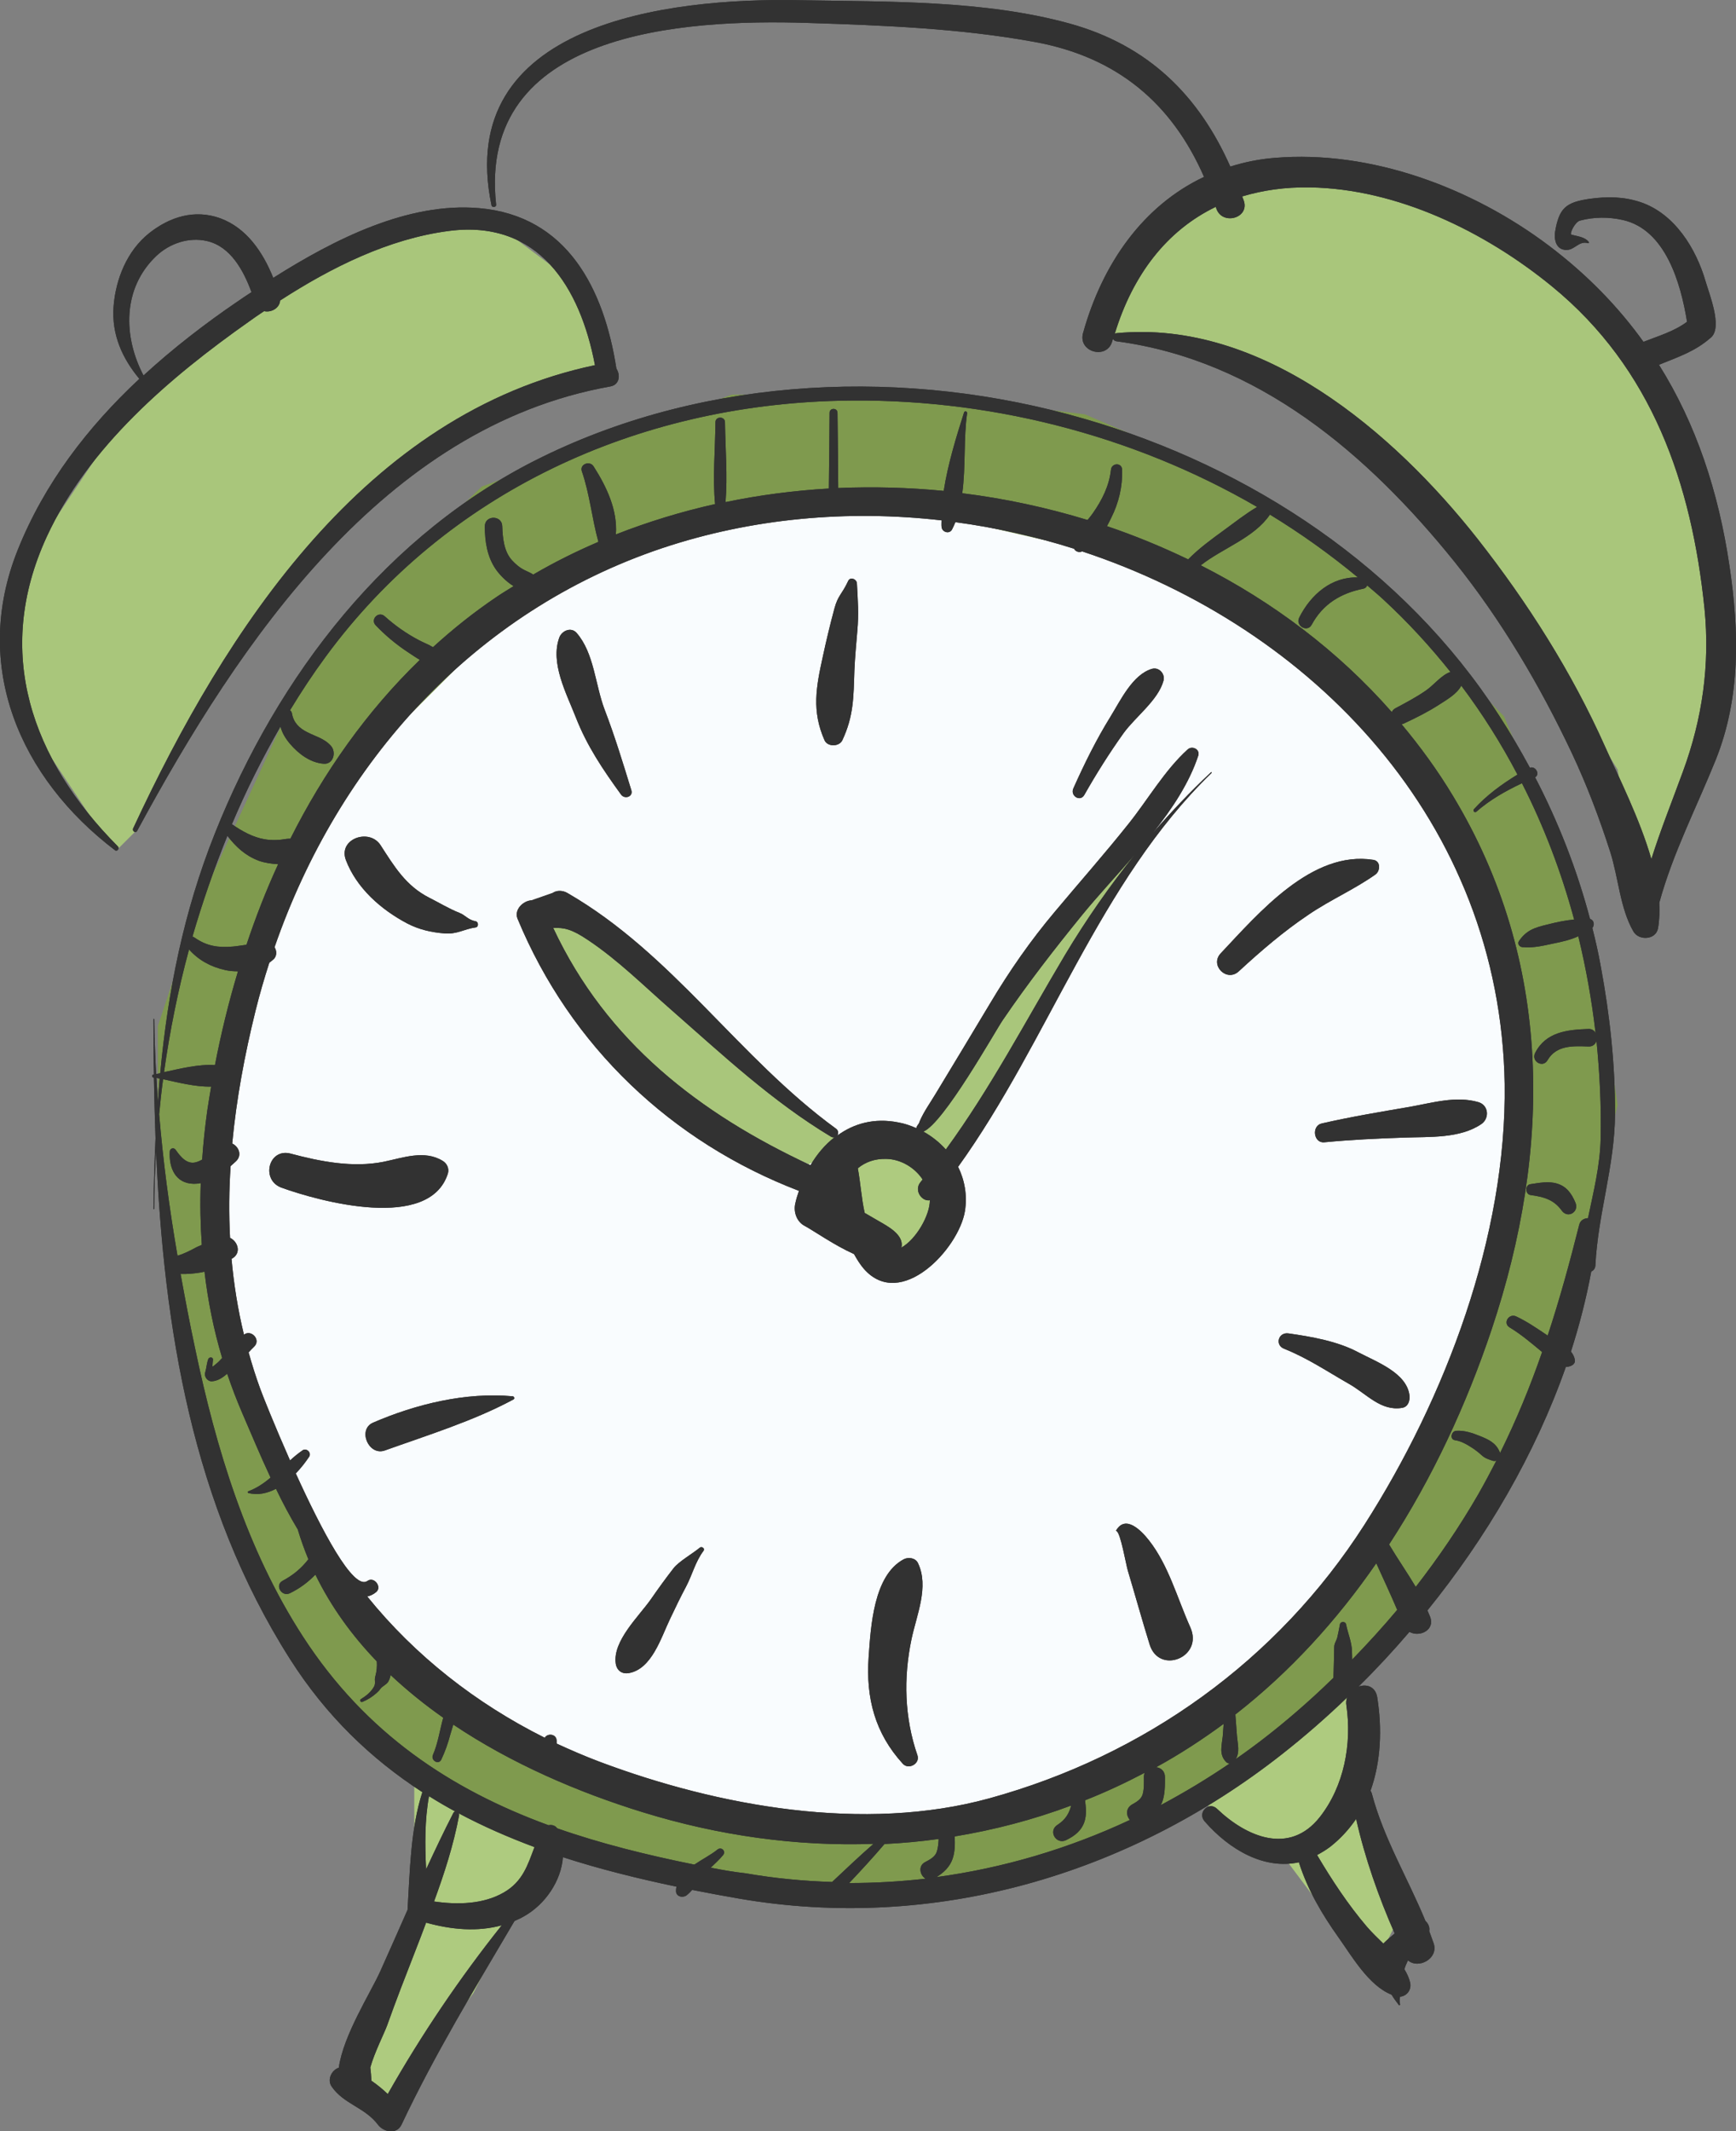 <svg width="44" height="54" viewBox="0 0 44 54" fill="none" xmlns="http://www.w3.org/2000/svg">
<rect x="0" y="0" width="44" height="54" fill="#808080" stroke="none"/>
<g clip-path="url(#clip0)">
<path d="M18.546 10H23.541L27.5 10.5L31 12L35 15L38.121 18.149L40.334 23.5L41 28L40.5 30L39 36L36.394 40.269L34 43L30.5 45.5L25.5 47.5L20.5 48L15 47L9 44L6.5 40.5L5 36L4.5 33L4 29.5V27.5V26L4.5 24.5L5 23L8 16.5L11 13.5L12.212 12.328L18.546 10Z" fill="#7EAB2E" fill-opacity="0.61"/>
<path d="M19 13H23.5L30 14.5L33.5 17L36 20L38 24.5L38.5 30.5L37 35.5L34.5 39L32.5 42L29.5 44.5L24 46.5L16 45.5L10.5 42.5L8 39.5L6.5 35.5L5.5 32.5V29.5L6.5 24.5L8.5 20L13.5 15L19 13Z" fill="#F9FCFE"/>
<path d="M17 28L20.5 29.5L21.5 29L20 28L17 25L14.5 23H13.5L14.5 25L17 28Z" fill="#A9C67B"/>
<path d="M24 29.6L21 29V31.4L23.25 32L24 31.4V30.8V29.6Z" fill="#AECB7F"/>
<path d="M29 21.5H28.5L27.5 22.5L24 27.5L23 29H23.5L24 29.5L29 21.5Z" fill="#A9C67B"/>
<path d="M0.5 18L2.5 21L3 21.5L3.5 21L5.5 17L10 12L12.5 10.5L15.5 9.5L15 7.5L13 6C12.333 5.833 10.9 5.5 10.5 5.5C10.1 5.5 6.667 7.5 5 8.5L2.5 11.5L0.5 14.5V18Z" fill="#A9C67B"/>
<path d="M44 16.5L42.5 21L41.5 22.5L41 19.5L38.5 15.5L34 10.5L32 9.5L28 8.5L29.5 6L31.5 4.5C32.167 4.333 33.6 4.5 34 4.5C34.4 4.5 37.833 6 39.5 7L42 10L43.5 13L44 16.5Z" fill="#A9C67B"/>
<path d="M10.5 47.5V45L12.5 46L14 47L13 48.5L12 50.5L10.5 52.5L9.5 53.5L9 52.5L10.5 48.5V47.5Z" fill="#AECB7F"/>
<path d="M34.5 44L34 42.5L32.5 44L30.5 45.5L31 46.5L32.5 47L34 49L35 49.5L35.5 48.5V47.5L34 45.5L34.5 44Z" fill="#AECB7F"/>
<path d="M29.221 21.106C29.718 20.483 30.147 19.828 30.371 19.146C30.421 18.986 30.215 18.885 30.101 18.991C29.513 19.526 29.102 20.25 28.605 20.872C28.003 21.628 27.364 22.351 26.743 23.093C26.118 23.834 25.584 24.603 25.087 25.437C24.631 26.197 24.174 26.957 23.713 27.717C23.576 27.945 23.417 28.165 23.312 28.408C23.303 28.435 23.298 28.449 23.289 28.467C23.271 28.49 23.253 28.518 23.239 28.541C23.23 28.559 23.225 28.573 23.225 28.586C23.079 28.522 22.924 28.467 22.764 28.44C22.162 28.321 21.642 28.467 21.222 28.774C21.254 28.724 21.254 28.646 21.19 28.6C18.722 26.805 17.052 24.164 14.378 22.626C14.268 22.561 14.113 22.552 14.008 22.626C13.83 22.69 13.652 22.749 13.474 22.813C13.26 22.823 13.023 23.051 13.118 23.28C14.46 26.517 17.024 28.939 20.25 30.175C20.214 30.276 20.182 30.381 20.159 30.486C20.104 30.702 20.191 30.958 20.396 31.063C20.633 31.191 21.145 31.553 21.646 31.777C21.724 31.919 21.806 32.048 21.897 32.153C22.833 33.215 24.302 31.64 24.457 30.688C24.521 30.285 24.448 29.9 24.284 29.566C26.588 26.361 27.857 22.342 30.708 19.586C30.717 19.576 30.704 19.558 30.695 19.567C30.165 20.062 29.682 20.575 29.221 21.106ZM14.022 23.514C14.296 23.5 14.492 23.541 14.912 23.825C15.678 24.338 16.331 24.992 17.024 25.597C18.325 26.737 19.575 27.909 21.062 28.802C21.094 28.82 21.126 28.825 21.154 28.815C20.912 29.003 20.706 29.246 20.542 29.525C17.731 28.216 15.372 26.398 14.022 23.514ZM22.846 31.613C22.924 31.288 22.491 31.068 22.271 30.94C22.153 30.871 22.034 30.802 21.916 30.734C21.833 30.363 21.811 29.978 21.742 29.603C21.929 29.447 22.171 29.356 22.468 29.365C22.833 29.374 23.184 29.584 23.385 29.887C23.367 29.91 23.348 29.932 23.33 29.955C23.157 30.166 23.367 30.45 23.567 30.413C23.572 30.779 23.23 31.397 22.846 31.613ZM23.973 29.127C23.809 28.944 23.617 28.792 23.403 28.673C23.919 28.463 25.215 26.142 25.415 25.849C26.045 24.924 26.72 24.054 27.428 23.184C27.825 22.699 28.308 22.181 28.774 21.641C28.126 22.447 27.532 23.299 26.994 24.196C26.004 25.858 25.11 27.57 23.973 29.127Z" fill="#323232"/>
<path d="M21.35 18.757C21.637 18.143 21.633 17.672 21.655 16.994C21.669 16.66 21.701 16.326 21.729 15.992C21.77 15.543 21.742 15.218 21.719 14.783C21.715 14.673 21.546 14.605 21.496 14.724C21.336 15.067 21.24 15.081 21.149 15.419C21.04 15.822 20.944 16.225 20.857 16.628C20.684 17.411 20.57 18.015 20.898 18.757C20.976 18.931 21.272 18.922 21.35 18.757Z" fill="#323232"/>
<path d="M23.266 39.606C23.202 39.473 23.024 39.45 22.906 39.51C22.139 39.917 22.071 41.218 22.016 41.987C21.943 43.03 22.18 43.923 22.883 44.692C23.029 44.853 23.326 44.688 23.253 44.477C22.924 43.525 22.897 42.518 23.102 41.538C23.23 40.925 23.554 40.206 23.266 39.606Z" fill="#323232"/>
<path d="M11.352 29.735C11.389 29.612 11.33 29.479 11.22 29.415C10.759 29.131 10.216 29.337 9.724 29.438C8.943 29.594 8.122 29.433 7.369 29.232C6.808 29.081 6.603 29.896 7.132 30.093C8.108 30.445 10.887 31.205 11.352 29.735Z" fill="#323232"/>
<path d="M37.471 27.927C36.905 27.762 36.302 27.945 35.732 28.046C34.984 28.174 34.24 28.298 33.501 28.467C33.236 28.527 33.291 28.971 33.565 28.944C34.24 28.88 34.92 28.847 35.6 28.825C36.234 28.802 37.005 28.852 37.548 28.481C37.753 28.339 37.735 28.005 37.471 27.927Z" fill="#323232"/>
<path d="M27.482 20.144C27.788 19.604 28.117 19.082 28.477 18.578C28.774 18.166 29.358 17.741 29.49 17.246C29.536 17.072 29.371 16.894 29.193 16.949C28.705 17.095 28.399 17.75 28.144 18.162C27.784 18.743 27.482 19.357 27.204 19.979C27.122 20.167 27.377 20.327 27.482 20.144Z" fill="#323232"/>
<path d="M34.861 22.159C34.984 22.072 35.002 21.82 34.81 21.788C33.254 21.541 31.908 23.129 30.941 24.155C30.654 24.457 31.092 24.896 31.397 24.613C31.959 24.095 32.533 23.601 33.168 23.175C33.72 22.799 34.318 22.543 34.861 22.159Z" fill="#323232"/>
<path d="M34.422 34.263C33.898 33.984 33.241 33.87 32.657 33.787C32.401 33.751 32.305 34.08 32.547 34.176C33.136 34.41 33.642 34.753 34.19 35.065C34.642 35.321 34.997 35.765 35.54 35.673C35.696 35.646 35.741 35.481 35.723 35.348C35.645 34.781 34.883 34.506 34.422 34.263Z" fill="#323232"/>
<path d="M29.12 39.029C28.933 38.791 28.532 38.37 28.29 38.778C28.285 38.782 28.29 38.791 28.299 38.796C28.404 38.842 28.541 39.657 28.587 39.803C28.774 40.426 28.947 41.053 29.139 41.671C29.381 42.445 30.508 41.991 30.17 41.236C29.841 40.504 29.618 39.661 29.12 39.029Z" fill="#323232"/>
<path d="M17.736 39.217C17.553 39.368 17.207 39.565 17.074 39.734C16.874 39.991 16.682 40.256 16.495 40.526C16.189 40.961 15.532 41.575 15.605 42.143C15.628 42.321 15.756 42.426 15.938 42.394C16.518 42.294 16.755 41.497 16.979 41.03C17.111 40.751 17.243 40.476 17.389 40.202C17.549 39.899 17.622 39.574 17.832 39.295C17.873 39.231 17.782 39.176 17.736 39.217Z" fill="#323232"/>
<path d="M12.995 35.38C11.809 35.271 10.545 35.577 9.454 36.049C9.057 36.223 9.34 36.896 9.751 36.754C10.837 36.365 12.009 36.003 13.018 35.458C13.05 35.435 13.032 35.385 12.995 35.38Z" fill="#323232"/>
<path d="M10.321 23.399C10.622 23.555 10.928 23.624 11.261 23.651C11.585 23.679 11.759 23.541 12.055 23.5C12.133 23.491 12.133 23.358 12.055 23.344C11.859 23.308 11.804 23.193 11.64 23.129C11.375 23.024 11.138 22.877 10.883 22.749C10.285 22.447 9.993 21.953 9.646 21.417C9.363 20.977 8.569 21.252 8.765 21.788C9.035 22.502 9.655 23.047 10.321 23.399Z" fill="#323232"/>
<path d="M15.742 20.135C15.833 20.259 16.052 20.19 16.002 20.025C15.788 19.329 15.582 18.652 15.322 17.974C15.085 17.347 15.058 16.546 14.615 16.038C14.473 15.877 14.241 15.983 14.177 16.152C13.94 16.797 14.355 17.567 14.592 18.171C14.88 18.908 15.281 19.499 15.742 20.135Z" fill="#323232"/>
<path d="M40.359 23.514C40.423 23.436 40.4 23.312 40.3 23.285C39.971 22.04 39.501 20.835 38.908 19.695C39.04 19.622 38.922 19.402 38.776 19.453C38.534 19.004 38.274 18.56 37.995 18.13C35.577 14.394 31.708 11.835 27.482 10.612C23.002 9.312 17.96 9.513 13.743 11.578C9.81 13.501 7.041 17.113 5.444 21.124C4.65 23.115 4.253 25.13 4.061 27.195C4.024 27.204 3.993 27.208 3.956 27.213C3.933 26.75 3.915 26.284 3.91 25.826C3.91 25.812 3.888 25.812 3.888 25.826C3.888 26.293 3.892 26.755 3.901 27.227C3.897 27.227 3.892 27.227 3.888 27.227C3.847 27.231 3.847 27.3 3.888 27.304C3.892 27.304 3.897 27.304 3.901 27.309C3.91 27.817 3.924 28.33 3.942 28.843C3.915 29.433 3.897 30.028 3.888 30.628C3.888 30.642 3.91 30.642 3.91 30.628C3.91 30.143 3.929 29.653 3.956 29.163C4.152 33.668 4.873 38.136 7.346 42.032C8.268 43.484 9.413 44.573 10.705 45.411C10.403 46.354 10.39 47.407 10.33 48.387V48.392C10.102 48.909 9.874 49.426 9.641 49.944C9.39 50.502 8.701 51.569 8.587 52.393C8.405 52.453 8.286 52.695 8.405 52.869C8.711 53.318 9.249 53.396 9.582 53.84C9.719 54.023 10.052 54.096 10.175 53.84C11.015 52.059 12.041 50.374 13.041 48.675C13.123 48.639 13.205 48.602 13.283 48.556C13.821 48.254 14.223 47.659 14.268 47.059C15.199 47.361 16.166 47.6 17.147 47.806C17.138 47.838 17.134 47.87 17.134 47.906C17.125 48.062 17.312 48.099 17.407 48.021C17.458 47.98 17.503 47.934 17.544 47.888C17.937 47.966 18.334 48.039 18.731 48.108C23.649 48.955 28.582 47.526 32.492 44.45C33.058 44.006 33.61 43.525 34.144 43.012C34.121 43.072 34.112 43.14 34.126 43.218C34.267 44.189 34.067 45.26 33.451 46.043C32.684 47.014 31.593 46.547 30.845 45.832C30.635 45.631 30.343 45.933 30.53 46.148C31.16 46.872 32.041 47.38 32.921 47.188C33.145 47.888 33.496 48.488 33.925 49.092C34.267 49.573 34.696 50.319 35.271 50.543C35.321 50.63 35.385 50.713 35.454 50.804C35.467 50.823 35.49 50.804 35.486 50.786C35.467 50.713 35.472 50.649 35.486 50.594C35.654 50.58 35.782 50.42 35.741 50.237C35.714 50.118 35.659 50.003 35.595 49.898C35.618 49.82 35.65 49.747 35.686 49.673C35.947 49.903 36.462 49.632 36.339 49.248C36.302 49.142 36.261 49.037 36.225 48.932C36.243 48.836 36.202 48.74 36.129 48.675C35.686 47.595 35.07 46.588 34.769 45.443C34.76 45.416 34.751 45.398 34.737 45.375C35.002 44.633 35.034 43.8 34.906 43.003C34.861 42.733 34.632 42.664 34.432 42.738C34.879 42.298 35.312 41.831 35.723 41.35C35.978 41.492 36.375 41.309 36.248 40.97C36.225 40.915 36.202 40.861 36.179 40.806C37.676 38.956 38.908 36.855 39.688 34.634C39.743 34.634 39.793 34.625 39.848 34.593C39.889 34.57 39.925 34.52 39.916 34.469C39.907 34.382 39.866 34.309 39.816 34.249C40.03 33.581 40.204 32.908 40.331 32.221C40.386 32.194 40.432 32.144 40.436 32.066C40.5 30.756 40.929 29.543 40.934 28.215C40.938 26.966 40.801 25.716 40.573 24.489C40.514 24.159 40.441 23.834 40.359 23.514ZM35.349 48.991C35.253 49.069 35.148 49.161 35.061 49.248C34.915 49.106 34.769 48.964 34.646 48.822C34.172 48.268 33.756 47.636 33.382 47.004C33.492 46.945 33.601 46.881 33.711 46.798C33.975 46.592 34.194 46.35 34.372 46.089C34.591 47.069 34.943 48.071 35.349 48.991ZM36.763 17.026C36.535 17.104 36.348 17.351 36.152 17.489C35.905 17.663 35.632 17.805 35.367 17.947C35.317 17.974 35.294 18.006 35.276 18.043C33.916 16.495 32.26 15.25 30.434 14.325C30.991 13.886 31.79 13.629 32.187 13.039C32.967 13.515 33.711 14.046 34.418 14.632C33.756 14.609 33.227 15.058 32.93 15.648C32.825 15.854 33.131 16.037 33.245 15.831C33.528 15.305 33.984 15.03 34.559 14.916C34.605 14.907 34.637 14.875 34.651 14.833C34.788 14.952 34.934 15.071 35.066 15.195C35.686 15.767 36.248 16.381 36.763 17.026ZM34.582 38.636C32.374 42.083 29.002 44.486 25.078 45.567C21.902 46.441 18.206 45.773 15.19 44.638C14.825 44.5 14.464 44.344 14.108 44.18V44.111C14.108 43.932 13.876 43.91 13.807 44.033C12.064 43.163 10.522 41.955 9.308 40.453C9.386 40.435 9.459 40.403 9.532 40.343C9.692 40.215 9.482 39.936 9.313 40.059C8.957 40.316 8.145 38.759 7.497 37.335C7.629 37.198 7.743 37.051 7.834 36.914C7.903 36.813 7.771 36.681 7.67 36.749C7.556 36.827 7.451 36.914 7.351 37.006C6.963 36.127 6.657 35.362 6.598 35.197C6.484 34.886 6.388 34.579 6.301 34.268C6.347 34.218 6.393 34.167 6.443 34.121C6.621 33.947 6.365 33.677 6.183 33.819C6.028 33.183 5.927 32.542 5.868 31.896H5.872C6.128 31.759 6.032 31.461 5.831 31.365C5.799 30.761 5.804 30.152 5.845 29.548C5.891 29.506 5.936 29.465 5.977 29.429C6.146 29.273 6.05 29.053 5.886 28.976C5.991 27.849 6.201 26.723 6.479 25.601C6.58 25.194 6.698 24.791 6.826 24.393C6.867 24.365 6.904 24.333 6.94 24.301C7.018 24.223 7.018 24.09 6.958 24.003C8.574 19.329 12.005 15.493 16.782 13.89C19.068 13.126 21.496 12.915 23.864 13.185C23.864 13.24 23.859 13.295 23.864 13.345C23.869 13.478 24.056 13.547 24.129 13.419C24.16 13.359 24.188 13.295 24.215 13.231C25.237 13.368 26.241 13.593 27.222 13.904C27.254 13.963 27.318 14 27.4 13.982C27.414 13.977 27.423 13.973 27.432 13.973C33.273 15.905 38.023 20.817 38.137 27.465C38.191 31.32 36.636 35.426 34.582 38.636ZM31.073 44.642C31.096 44.67 31.133 44.683 31.169 44.683C30.603 45.068 30.019 45.42 29.417 45.741C29.426 45.722 29.44 45.704 29.449 45.681C29.531 45.475 29.526 45.242 29.526 45.027C29.526 44.876 29.422 44.793 29.303 44.779C29.905 44.45 30.471 44.079 31.014 43.681C31.005 43.786 31 43.891 30.991 43.997C30.968 44.225 30.891 44.454 31.073 44.642ZM24.142 47.105C24.206 46.922 24.206 46.725 24.197 46.533C25.196 46.368 26.182 46.112 27.149 45.75C27.099 45.947 27.008 46.107 26.802 46.24C26.556 46.395 26.77 46.753 27.026 46.624C27.241 46.519 27.418 46.382 27.491 46.144C27.542 45.974 27.523 45.791 27.501 45.617C28.012 45.416 28.514 45.182 29.011 44.921C29.002 44.949 28.993 44.981 28.993 45.017C28.993 45.169 29.002 45.32 28.961 45.466C28.924 45.594 28.801 45.663 28.696 45.722C28.527 45.819 28.541 46.002 28.637 46.116C27.081 46.844 25.429 47.334 23.736 47.563C23.914 47.453 24.069 47.311 24.142 47.105ZM21.277 10.154C24.973 10.067 28.678 10.997 31.863 12.846C31.566 13.02 31.302 13.231 31.019 13.437C30.704 13.666 30.389 13.895 30.115 14.174C29.449 13.854 28.76 13.57 28.057 13.332C28.094 13.263 28.13 13.194 28.162 13.126C28.354 12.746 28.454 12.329 28.441 11.903C28.436 11.716 28.176 11.725 28.158 11.903C28.112 12.315 27.934 12.668 27.697 13.007C27.656 13.066 27.61 13.121 27.564 13.176C26.529 12.86 25.465 12.631 24.389 12.498C24.48 11.83 24.421 11.093 24.512 10.475C24.521 10.425 24.453 10.402 24.434 10.452C24.243 11.052 24.024 11.757 23.919 12.439C23.029 12.352 22.135 12.329 21.245 12.366C21.24 11.729 21.236 11.093 21.227 10.461C21.227 10.328 21.026 10.328 21.026 10.461C21.021 11.102 21.017 11.739 21.008 12.379C20.127 12.43 19.251 12.544 18.389 12.723C18.443 12.059 18.384 11.363 18.375 10.699C18.375 10.544 18.133 10.544 18.133 10.699C18.128 11.381 18.06 12.096 18.124 12.773C17.266 12.965 16.426 13.222 15.61 13.542C15.655 12.924 15.377 12.338 15.044 11.816C14.948 11.665 14.688 11.761 14.747 11.94C14.948 12.521 15.003 13.139 15.167 13.73C14.601 13.973 14.049 14.247 13.515 14.559C13.456 14.518 13.383 14.49 13.301 14.449C13.178 14.389 13.073 14.302 12.977 14.197C12.771 13.973 12.74 13.625 12.73 13.336C12.726 13.048 12.288 13.048 12.288 13.336C12.288 13.721 12.347 14.11 12.571 14.431C12.667 14.568 12.835 14.742 13.018 14.852C12.872 14.943 12.726 15.03 12.585 15.126C12.009 15.515 11.476 15.941 10.974 16.399C10.864 16.33 10.736 16.285 10.618 16.221C10.303 16.056 10.016 15.854 9.751 15.616C9.596 15.474 9.377 15.694 9.523 15.845C9.769 16.102 10.038 16.326 10.335 16.523C10.435 16.587 10.536 16.66 10.641 16.72C9.29 18.029 8.204 19.572 7.36 21.252C7.328 21.252 7.292 21.252 7.26 21.257C7.077 21.289 6.895 21.298 6.707 21.266C6.406 21.215 6.133 21.06 5.886 20.89C5.882 20.89 5.882 20.89 5.877 20.886C6.237 20.03 6.653 19.201 7.109 18.409C7.15 18.574 7.241 18.72 7.355 18.853C7.57 19.105 7.871 19.329 8.204 19.352C8.45 19.37 8.528 19.064 8.391 18.903C8.222 18.711 8.003 18.665 7.784 18.551C7.584 18.45 7.442 18.313 7.401 18.084C7.396 18.043 7.374 18.015 7.351 17.997C7.634 17.53 7.93 17.081 8.25 16.646C11.325 12.453 16.148 10.274 21.277 10.154ZM5.763 21.179C5.982 21.463 6.219 21.682 6.561 21.811C6.717 21.866 6.885 21.888 7.05 21.898C6.744 22.561 6.479 23.244 6.247 23.939C6.133 23.953 6.014 23.976 5.9 23.985C5.539 24.017 5.243 23.976 4.937 23.761C4.919 23.747 4.896 23.738 4.878 23.733C5.129 22.868 5.425 22.012 5.763 21.179ZM4.791 24.058C5.037 24.333 5.343 24.498 5.708 24.58C5.809 24.603 5.918 24.612 6.032 24.612C5.795 25.395 5.603 26.187 5.448 26.988C5.028 26.961 4.563 27.08 4.157 27.167C4.303 26.128 4.513 25.084 4.791 24.058ZM3.965 27.314C3.993 27.318 4.02 27.323 4.047 27.332C4.029 27.529 4.015 27.726 4.002 27.922C3.988 27.716 3.979 27.515 3.965 27.314ZM4.134 27.346C4.517 27.428 4.951 27.543 5.352 27.533C5.32 27.73 5.284 27.927 5.256 28.124C5.197 28.545 5.152 28.962 5.124 29.383C5.083 29.406 5.037 29.429 4.992 29.442C4.75 29.529 4.577 29.314 4.453 29.136C4.408 29.067 4.307 29.095 4.303 29.177C4.28 29.593 4.444 29.987 4.91 29.996C4.969 29.996 5.028 29.992 5.088 29.978C5.069 30.5 5.079 31.022 5.115 31.544C5.051 31.571 4.992 31.594 4.937 31.626C4.791 31.704 4.65 31.773 4.499 31.819C4.294 30.633 4.134 29.433 4.034 28.234C4.061 27.941 4.093 27.643 4.134 27.346ZM10.873 45.512C11.092 45.649 11.311 45.778 11.54 45.901C11.521 45.906 11.498 45.915 11.489 45.942C11.248 46.409 11.024 46.885 10.8 47.366C10.768 46.743 10.764 46.112 10.873 45.512ZM9.828 53.061C9.701 52.938 9.559 52.823 9.413 52.723C9.409 52.613 9.4 52.498 9.386 52.388C9.482 52.027 9.746 51.505 9.81 51.326C10.038 50.685 10.285 50.053 10.531 49.422C10.622 49.188 10.714 48.95 10.8 48.717C11.435 48.895 12.096 48.955 12.717 48.785C11.645 50.131 10.682 51.555 9.828 53.061ZM12.771 47.952C12.251 48.254 11.594 48.268 11.001 48.181C11.261 47.471 11.494 46.757 11.635 46.002C11.64 45.983 11.635 45.965 11.626 45.947C12.242 46.276 12.886 46.556 13.547 46.803C13.378 47.247 13.255 47.673 12.771 47.952ZM18.014 47.325C18.119 47.224 18.229 47.123 18.325 47.009C18.411 46.908 18.284 46.785 18.183 46.867C18.019 47 17.8 47.11 17.599 47.247C16.399 47.004 15.231 46.716 14.122 46.327C14.072 46.254 13.985 46.231 13.903 46.249C11.439 45.347 9.276 43.932 7.679 41.469C6.251 39.267 5.475 36.703 4.942 34.153C4.809 33.535 4.691 32.908 4.577 32.281C4.745 32.285 4.91 32.272 5.079 32.244C5.115 32.24 5.147 32.231 5.183 32.221C5.27 32.963 5.416 33.696 5.631 34.41C5.58 34.465 5.53 34.52 5.471 34.565C5.425 34.602 5.407 34.62 5.384 34.63C5.384 34.57 5.393 34.511 5.398 34.456C5.407 34.382 5.302 34.378 5.279 34.437C5.238 34.547 5.234 34.662 5.202 34.772C5.165 34.881 5.261 35.01 5.375 35C5.517 34.991 5.644 34.909 5.758 34.808C5.872 35.147 6 35.481 6.142 35.811C6.361 36.314 6.593 36.877 6.858 37.441C6.685 37.587 6.502 37.711 6.292 37.788C6.274 37.793 6.274 37.821 6.292 37.83C6.534 37.894 6.776 37.839 6.995 37.724C7.164 38.077 7.346 38.42 7.547 38.755C7.625 39.016 7.716 39.267 7.816 39.51C7.643 39.734 7.438 39.908 7.164 40.055C6.954 40.165 7.141 40.471 7.346 40.371C7.602 40.247 7.812 40.087 7.994 39.899C8.391 40.714 8.92 41.442 9.55 42.097C9.559 42.22 9.55 42.344 9.514 42.472C9.477 42.591 9.541 42.651 9.463 42.765C9.386 42.889 9.267 42.98 9.149 43.053C9.103 43.081 9.144 43.145 9.19 43.122C9.322 43.067 9.436 42.994 9.541 42.902C9.578 42.87 9.614 42.834 9.641 42.792C9.696 42.719 9.797 42.687 9.842 42.609C9.87 42.559 9.888 42.504 9.901 42.444C10.317 42.834 10.764 43.195 11.234 43.525C11.147 43.836 11.101 44.175 10.974 44.464C10.91 44.605 11.115 44.729 11.184 44.587C11.284 44.377 11.357 44.166 11.416 43.942C11.439 43.859 11.467 43.781 11.489 43.699C12.968 44.692 14.661 45.416 16.276 45.915C18.215 46.515 20.191 46.789 22.139 46.721C21.783 47.032 21.436 47.361 21.09 47.687C20.36 47.664 19.63 47.595 18.899 47.467C18.608 47.435 18.311 47.384 18.014 47.325ZM21.523 47.714C21.829 47.389 22.13 47.064 22.418 46.725C22.878 46.702 23.335 46.661 23.791 46.597C23.786 46.707 23.777 46.812 23.745 46.917C23.704 47.05 23.563 47.123 23.449 47.183C23.262 47.279 23.316 47.517 23.458 47.604C22.814 47.677 22.171 47.714 21.523 47.714ZM34.272 42.051C34.272 41.982 34.267 41.913 34.267 41.845C34.263 41.611 34.162 41.387 34.117 41.158C34.103 41.08 33.975 41.08 33.962 41.158C33.943 41.263 33.921 41.369 33.898 41.474C33.88 41.566 33.816 41.639 33.816 41.735C33.811 41.996 33.806 42.252 33.797 42.509C33.797 42.509 33.797 42.509 33.797 42.513C33.478 42.825 33.149 43.127 32.812 43.415C32.333 43.827 31.835 44.216 31.32 44.573C31.429 44.399 31.37 44.198 31.352 43.987C31.338 43.804 31.324 43.621 31.311 43.443C32.698 42.362 33.884 41.057 34.883 39.611C35.061 40.004 35.244 40.394 35.413 40.792C35.052 41.222 34.669 41.643 34.272 42.051ZM40.249 30.866C40.149 30.871 40.053 30.921 40.026 31.036C39.784 31.997 39.528 32.931 39.227 33.842C38.967 33.668 38.712 33.49 38.429 33.357C38.242 33.27 38.082 33.531 38.264 33.636C38.561 33.815 38.821 34.039 39.086 34.259C38.785 35.129 38.433 35.985 38.018 36.822C38.018 36.804 38.014 36.791 38.004 36.777C37.908 36.557 37.726 36.475 37.512 36.388C37.32 36.31 37.115 36.241 36.909 36.255C36.782 36.264 36.736 36.47 36.877 36.493C37.042 36.516 37.183 36.603 37.325 36.694C37.407 36.749 37.484 36.809 37.553 36.873C37.639 36.951 37.717 36.974 37.822 37.01C37.863 37.024 37.895 37.024 37.927 37.01C37.781 37.294 37.63 37.578 37.471 37.857C36.996 38.681 36.462 39.464 35.883 40.21C35.668 39.849 35.422 39.496 35.207 39.135C36.307 37.45 37.169 35.591 37.808 33.682C39.332 29.122 39.364 24.361 36.823 20.162C36.435 19.517 35.997 18.917 35.522 18.349C35.545 18.345 35.563 18.345 35.586 18.331C35.892 18.189 36.193 18.038 36.476 17.855C36.667 17.731 36.928 17.585 37.037 17.374C37.575 18.088 38.05 18.844 38.461 19.627C38.059 19.874 37.68 20.149 37.356 20.506C37.325 20.552 37.379 20.602 37.416 20.57C37.767 20.263 38.16 20.043 38.575 19.846C39.136 20.945 39.574 22.104 39.898 23.299C39.67 23.321 39.455 23.367 39.218 23.427C38.894 23.505 38.689 23.569 38.497 23.848C38.452 23.916 38.515 23.994 38.584 23.999C38.871 24.022 39.072 23.971 39.35 23.912C39.597 23.862 39.802 23.816 40.003 23.724C40.199 24.53 40.345 25.349 40.441 26.178C40.409 26.114 40.35 26.068 40.258 26.073C39.72 26.091 39.177 26.151 38.908 26.682C38.803 26.892 39.104 27.071 39.223 26.865C39.446 26.48 39.871 26.503 40.263 26.517C40.373 26.521 40.441 26.453 40.464 26.375C40.546 27.195 40.587 28.023 40.569 28.852C40.555 29.543 40.386 30.202 40.249 30.866Z" fill="#323232"/>
<path d="M39.469 29.992C39.25 29.923 39.008 29.974 38.789 30.006C38.652 30.024 38.652 30.257 38.789 30.28C39.118 30.326 39.378 30.39 39.583 30.674C39.738 30.889 40.03 30.706 39.93 30.473C39.834 30.244 39.706 30.065 39.469 29.992Z" fill="#323232"/>
<path d="M15.464 9.793C15.706 9.752 15.728 9.504 15.623 9.34C15.309 7.316 14.373 5.466 12.142 5.274C10.344 5.118 8.482 6.057 6.926 7.041C6.666 6.396 6.256 5.778 5.58 5.53C4.928 5.297 4.303 5.494 3.778 5.91C3.221 6.355 2.934 7.069 2.879 7.76C2.824 8.483 3.103 9.083 3.532 9.6C2.222 10.823 1.122 12.251 0.447 13.941C-0.73 16.884 0.511 19.718 2.916 21.545C2.97 21.586 3.034 21.499 2.989 21.449C0.799 19.247 -0.169 16.537 1.186 13.597C2.24 11.317 4.312 9.555 6.329 8.135C6.447 8.048 6.571 7.966 6.694 7.884C6.872 7.925 7.086 7.81 7.1 7.614C8.405 6.771 9.856 6.048 11.384 5.851C13.657 5.558 14.706 7.288 15.08 9.253C9.267 10.475 5.726 15.937 3.377 20.986C3.34 21.06 3.44 21.124 3.477 21.051C6.069 16.262 9.724 10.818 15.464 9.793ZM6.032 7.632C5.197 8.2 4.385 8.827 3.637 9.514C3.121 8.529 3.098 7.307 3.961 6.487C4.298 6.167 4.786 6.002 5.243 6.107C5.84 6.24 6.174 6.854 6.374 7.403C6.256 7.481 6.142 7.554 6.032 7.632Z" fill="#323232"/>
<path d="M43.836 14.348C43.557 12.453 42.987 10.741 42.047 9.243C42.526 9.047 42.964 8.909 43.37 8.548C43.662 8.287 43.32 7.444 43.233 7.142C42.992 6.304 42.449 5.416 41.582 5.123C41.157 4.981 40.747 4.977 40.304 5.036C39.688 5.123 39.515 5.27 39.414 5.878C39.387 6.043 39.428 6.272 39.615 6.322C39.889 6.4 39.994 6.084 40.249 6.162C40.272 6.167 40.281 6.144 40.268 6.13C40.167 6.002 39.98 5.988 39.83 5.947C39.77 5.929 39.916 5.627 40.044 5.59C40.404 5.494 40.779 5.494 41.139 5.576C42.211 5.823 42.599 7.165 42.759 8.154C42.426 8.401 42.038 8.511 41.655 8.662C41.011 7.765 40.217 6.95 39.259 6.226C37.315 4.761 34.751 3.795 32.301 4.001C31.904 4.033 31.534 4.111 31.183 4.221C30.389 2.431 29.116 1.149 27.104 0.595C24.941 -9.40217e-06 22.495 0.046 20.259 0.005C16.928 -0.06 11.498 0.586 12.457 5.201C12.47 5.27 12.585 5.251 12.575 5.187C12.092 0.797 17.316 0.481 20.465 0.581C22.372 0.641 24.343 0.719 26.218 1.062C28.336 1.447 29.709 2.637 30.517 4.482C28.974 5.21 27.939 6.68 27.45 8.442C27.318 8.923 28.057 9.124 28.19 8.648C28.194 8.625 28.203 8.607 28.212 8.584C28.226 8.616 28.253 8.644 28.299 8.648C31.881 9.124 34.664 11.501 36.868 14.238C38.055 15.717 39.031 17.37 39.839 19.082C40.222 19.897 40.541 20.739 40.815 21.595C41.02 22.241 41.062 23.019 41.399 23.601C41.536 23.843 41.974 23.82 42.024 23.518C42.061 23.312 42.065 23.097 42.056 22.873C42.403 21.609 42.996 20.469 43.489 19.247C44.119 17.667 44.082 16.005 43.836 14.348ZM42.654 19.553C42.38 20.304 42.088 21.028 41.855 21.769C41.563 20.753 41.034 19.709 40.683 18.922C39.839 17.031 38.721 15.273 37.448 13.652C35.317 10.947 31.977 8.09 28.304 8.442C28.281 8.442 28.267 8.451 28.253 8.461C28.714 6.95 29.581 5.837 30.813 5.242C30.818 5.256 30.822 5.27 30.827 5.279C30.973 5.723 31.676 5.53 31.525 5.086C31.511 5.05 31.498 5.013 31.484 4.977C32.004 4.821 32.57 4.738 33.191 4.748C35.413 4.78 37.648 5.874 39.341 7.261C41.874 9.335 42.877 12.251 43.202 15.424C43.343 16.843 43.147 18.217 42.654 19.553Z" fill="#323232"/>
<path d="M29.221 21.106C29.718 20.483 30.147 19.828 30.371 19.146C30.421 18.986 30.215 18.885 30.101 18.991C29.513 19.526 29.102 20.25 28.605 20.872C28.003 21.628 27.364 22.351 26.743 23.093C26.118 23.834 25.584 24.603 25.087 25.437C24.631 26.197 24.174 26.957 23.713 27.717C23.576 27.945 23.417 28.165 23.312 28.408C23.303 28.435 23.298 28.449 23.289 28.467C23.271 28.49 23.253 28.518 23.239 28.541C23.23 28.559 23.225 28.573 23.225 28.586C23.079 28.522 22.924 28.467 22.764 28.44C22.162 28.321 21.642 28.467 21.222 28.774C21.254 28.724 21.254 28.646 21.19 28.6C18.722 26.805 17.052 24.164 14.378 22.626C14.268 22.561 14.113 22.552 14.008 22.626C13.83 22.69 13.652 22.749 13.474 22.813C13.26 22.823 13.023 23.051 13.118 23.28C14.46 26.517 17.024 28.939 20.25 30.175C20.214 30.276 20.182 30.381 20.159 30.486C20.104 30.702 20.191 30.958 20.396 31.063C20.633 31.191 21.145 31.553 21.646 31.777C21.724 31.919 21.806 32.047 21.897 32.153C22.833 33.215 24.302 31.64 24.457 30.688C24.521 30.285 24.448 29.9 24.284 29.566C26.588 26.361 27.857 22.342 30.708 19.586C30.717 19.576 30.704 19.558 30.695 19.567C30.165 20.062 29.682 20.575 29.221 21.106ZM14.022 23.514C14.296 23.5 14.492 23.541 14.912 23.825C15.678 24.338 16.331 24.992 17.024 25.597C18.325 26.737 19.575 27.909 21.062 28.802C21.094 28.82 21.126 28.825 21.154 28.815C20.912 29.003 20.706 29.246 20.542 29.525C17.731 28.216 15.372 26.398 14.022 23.514ZM22.846 31.613C22.924 31.288 22.491 31.068 22.271 30.94C22.153 30.871 22.034 30.802 21.916 30.734C21.833 30.363 21.811 29.978 21.742 29.603C21.929 29.447 22.171 29.356 22.468 29.365C22.833 29.374 23.184 29.584 23.385 29.887C23.367 29.91 23.348 29.932 23.33 29.955C23.157 30.166 23.367 30.45 23.567 30.413C23.572 30.779 23.23 31.397 22.846 31.613ZM23.973 29.127C23.809 28.944 23.617 28.792 23.403 28.673C23.919 28.463 25.215 26.142 25.415 25.849C26.045 24.924 26.72 24.054 27.428 23.184C27.825 22.699 28.308 22.181 28.774 21.641C28.126 22.447 27.532 23.299 26.994 24.196C26.004 25.858 25.11 27.57 23.973 29.127Z" fill="#323232"/>
<path d="M21.35 18.757C21.637 18.143 21.633 17.672 21.655 16.994C21.669 16.66 21.701 16.326 21.729 15.992C21.77 15.543 21.742 15.218 21.719 14.783C21.715 14.673 21.546 14.605 21.496 14.724C21.336 15.067 21.24 15.081 21.149 15.419C21.04 15.822 20.944 16.225 20.857 16.628C20.684 17.411 20.57 18.015 20.898 18.757C20.976 18.931 21.272 18.922 21.35 18.757Z" fill="#323232"/>
<path d="M23.266 39.606C23.202 39.473 23.024 39.45 22.906 39.51C22.139 39.917 22.071 41.218 22.016 41.987C21.943 43.031 22.18 43.923 22.883 44.692C23.029 44.853 23.326 44.688 23.253 44.477C22.924 43.525 22.897 42.518 23.102 41.538C23.23 40.925 23.554 40.206 23.266 39.606Z" fill="#323232"/>
<path d="M11.352 29.735C11.389 29.612 11.33 29.479 11.22 29.415C10.759 29.131 10.216 29.337 9.724 29.438C8.943 29.594 8.122 29.433 7.369 29.232C6.808 29.081 6.603 29.896 7.132 30.093C8.108 30.445 10.887 31.205 11.352 29.735Z" fill="#323232"/>
<path d="M37.471 27.927C36.905 27.762 36.302 27.945 35.732 28.046C34.984 28.174 34.24 28.298 33.501 28.467C33.236 28.527 33.291 28.971 33.565 28.944C34.24 28.88 34.92 28.847 35.6 28.825C36.234 28.802 37.005 28.852 37.548 28.481C37.753 28.339 37.735 28.005 37.471 27.927Z" fill="#323232"/>
<path d="M27.482 20.144C27.788 19.604 28.117 19.082 28.477 18.578C28.774 18.166 29.358 17.741 29.49 17.246C29.536 17.072 29.371 16.894 29.193 16.949C28.705 17.095 28.399 17.75 28.144 18.162C27.784 18.743 27.482 19.357 27.204 19.979C27.122 20.167 27.377 20.327 27.482 20.144Z" fill="#323232"/>
<path d="M34.861 22.159C34.984 22.072 35.002 21.82 34.81 21.788C33.254 21.541 31.908 23.129 30.941 24.155C30.654 24.457 31.092 24.896 31.397 24.613C31.959 24.095 32.533 23.601 33.168 23.175C33.72 22.799 34.318 22.543 34.861 22.159Z" fill="#323232"/>
<path d="M34.422 34.263C33.898 33.984 33.241 33.87 32.657 33.787C32.401 33.751 32.305 34.08 32.547 34.176C33.136 34.41 33.642 34.753 34.19 35.065C34.642 35.321 34.997 35.765 35.54 35.673C35.696 35.646 35.741 35.481 35.723 35.348C35.645 34.781 34.883 34.506 34.422 34.263Z" fill="#323232"/>
<path d="M29.12 39.029C28.933 38.791 28.532 38.37 28.29 38.778C28.285 38.782 28.29 38.791 28.299 38.796C28.404 38.842 28.541 39.657 28.587 39.803C28.774 40.426 28.947 41.053 29.139 41.671C29.381 42.445 30.508 41.991 30.17 41.236C29.841 40.504 29.618 39.661 29.12 39.029Z" fill="#323232"/>
<path d="M17.736 39.217C17.553 39.368 17.207 39.565 17.074 39.734C16.874 39.991 16.682 40.256 16.495 40.526C16.189 40.961 15.532 41.575 15.605 42.143C15.628 42.321 15.756 42.426 15.938 42.394C16.518 42.294 16.755 41.497 16.979 41.03C17.111 40.751 17.243 40.476 17.389 40.202C17.549 39.899 17.622 39.574 17.832 39.295C17.873 39.231 17.782 39.176 17.736 39.217Z" fill="#323232"/>
<path d="M12.995 35.38C11.809 35.271 10.545 35.577 9.454 36.049C9.057 36.223 9.34 36.896 9.751 36.754C10.837 36.365 12.009 36.003 13.018 35.458C13.05 35.435 13.032 35.385 12.995 35.38Z" fill="#323232"/>
<path d="M10.321 23.399C10.622 23.555 10.928 23.624 11.261 23.651C11.585 23.679 11.759 23.541 12.055 23.5C12.133 23.491 12.133 23.358 12.055 23.344C11.859 23.308 11.804 23.193 11.64 23.129C11.375 23.024 11.138 22.877 10.883 22.749C10.285 22.447 9.993 21.953 9.646 21.417C9.363 20.977 8.569 21.252 8.765 21.788C9.035 22.502 9.655 23.047 10.321 23.399Z" fill="#323232"/>
<path d="M15.742 20.135C15.833 20.259 16.052 20.19 16.002 20.025C15.788 19.329 15.582 18.652 15.322 17.974C15.085 17.347 15.058 16.546 14.615 16.038C14.473 15.877 14.241 15.983 14.177 16.152C13.94 16.797 14.355 17.567 14.592 18.171C14.88 18.908 15.281 19.499 15.742 20.135Z" fill="#323232"/>
<path d="M40.359 23.514C40.423 23.436 40.4 23.312 40.3 23.285C39.971 22.04 39.501 20.835 38.908 19.695C39.04 19.622 38.922 19.402 38.776 19.453C38.534 19.004 38.274 18.56 37.995 18.13C35.577 14.394 31.708 11.835 27.482 10.612C23.002 9.312 17.96 9.513 13.743 11.578C9.81 13.501 7.041 17.113 5.444 21.124C4.65 23.115 4.253 25.13 4.061 27.195C4.024 27.204 3.993 27.208 3.956 27.213C3.933 26.75 3.915 26.284 3.91 25.826C3.91 25.812 3.888 25.812 3.888 25.826C3.888 26.293 3.892 26.755 3.901 27.227C3.897 27.227 3.892 27.227 3.888 27.227C3.847 27.231 3.847 27.3 3.888 27.304C3.892 27.304 3.897 27.304 3.901 27.309C3.91 27.817 3.924 28.33 3.942 28.843C3.915 29.433 3.897 30.028 3.888 30.628C3.888 30.642 3.91 30.642 3.91 30.628C3.91 30.143 3.929 29.653 3.956 29.163C4.152 33.668 4.873 38.136 7.346 42.032C8.268 43.484 9.413 44.573 10.705 45.411C10.403 46.354 10.39 47.407 10.33 48.387V48.392C10.102 48.909 9.874 49.426 9.641 49.944C9.39 50.502 8.701 51.569 8.587 52.393C8.405 52.453 8.286 52.695 8.405 52.869C8.711 53.318 9.249 53.396 9.582 53.84C9.719 54.023 10.052 54.096 10.175 53.84C11.015 52.059 12.041 50.374 13.041 48.675C13.123 48.639 13.205 48.602 13.283 48.556C13.821 48.254 14.223 47.659 14.268 47.059C15.199 47.361 16.166 47.6 17.147 47.806C17.138 47.838 17.134 47.87 17.134 47.906C17.125 48.062 17.312 48.099 17.407 48.021C17.458 47.98 17.503 47.934 17.544 47.888C17.937 47.966 18.334 48.039 18.731 48.108C23.649 48.955 28.582 47.526 32.492 44.45C33.058 44.006 33.61 43.525 34.144 43.012C34.121 43.072 34.112 43.14 34.126 43.218C34.267 44.189 34.067 45.26 33.451 46.043C32.684 47.014 31.593 46.547 30.845 45.832C30.635 45.631 30.343 45.933 30.53 46.148C31.16 46.872 32.041 47.38 32.921 47.188C33.145 47.888 33.496 48.488 33.925 49.092C34.267 49.573 34.696 50.319 35.271 50.543C35.321 50.63 35.385 50.713 35.454 50.804C35.467 50.823 35.49 50.804 35.486 50.786C35.467 50.713 35.472 50.649 35.486 50.594C35.654 50.58 35.782 50.42 35.741 50.237C35.714 50.118 35.659 50.003 35.595 49.898C35.618 49.82 35.65 49.747 35.686 49.673C35.947 49.903 36.462 49.632 36.339 49.248C36.302 49.142 36.261 49.037 36.225 48.932C36.243 48.836 36.202 48.74 36.129 48.675C35.686 47.595 35.07 46.588 34.769 45.443C34.76 45.416 34.751 45.398 34.737 45.375C35.002 44.633 35.034 43.8 34.906 43.003C34.861 42.733 34.632 42.664 34.432 42.737C34.879 42.298 35.312 41.831 35.723 41.35C35.978 41.492 36.375 41.309 36.248 40.97C36.225 40.915 36.202 40.861 36.179 40.806C37.676 38.956 38.908 36.855 39.688 34.634C39.743 34.634 39.793 34.625 39.848 34.593C39.889 34.57 39.925 34.52 39.916 34.469C39.907 34.382 39.866 34.309 39.816 34.249C40.03 33.581 40.204 32.908 40.331 32.221C40.386 32.194 40.432 32.144 40.436 32.066C40.5 30.756 40.929 29.543 40.934 28.215C40.938 26.966 40.801 25.716 40.573 24.489C40.514 24.159 40.441 23.834 40.359 23.514ZM35.349 48.991C35.253 49.069 35.148 49.161 35.061 49.248C34.915 49.106 34.769 48.964 34.646 48.822C34.172 48.268 33.756 47.636 33.382 47.004C33.492 46.945 33.601 46.881 33.711 46.798C33.975 46.592 34.194 46.35 34.372 46.089C34.591 47.069 34.943 48.071 35.349 48.991ZM36.763 17.026C36.535 17.104 36.348 17.351 36.152 17.489C35.905 17.663 35.632 17.805 35.367 17.947C35.317 17.974 35.294 18.006 35.276 18.043C33.916 16.495 32.26 15.25 30.434 14.325C30.991 13.886 31.79 13.629 32.187 13.039C32.967 13.515 33.711 14.046 34.418 14.632C33.756 14.609 33.227 15.058 32.93 15.648C32.825 15.854 33.131 16.037 33.245 15.831C33.528 15.305 33.984 15.03 34.559 14.916C34.605 14.907 34.637 14.875 34.651 14.833C34.788 14.952 34.934 15.071 35.066 15.195C35.686 15.767 36.248 16.381 36.763 17.026ZM34.582 38.636C32.374 42.083 29.002 44.486 25.078 45.567C21.902 46.441 18.206 45.773 15.19 44.638C14.825 44.5 14.464 44.344 14.108 44.18V44.111C14.108 43.932 13.876 43.91 13.807 44.033C12.064 43.163 10.522 41.955 9.308 40.453C9.386 40.435 9.459 40.403 9.532 40.343C9.692 40.215 9.482 39.936 9.313 40.059C8.957 40.316 8.145 38.759 7.497 37.335C7.629 37.198 7.743 37.051 7.834 36.914C7.903 36.813 7.771 36.681 7.67 36.749C7.556 36.827 7.451 36.914 7.351 37.006C6.963 36.127 6.657 35.362 6.598 35.197C6.484 34.886 6.388 34.579 6.301 34.268C6.347 34.218 6.393 34.167 6.443 34.121C6.621 33.947 6.365 33.677 6.183 33.819C6.028 33.183 5.927 32.542 5.868 31.896H5.872C6.128 31.759 6.032 31.461 5.831 31.365C5.799 30.761 5.804 30.152 5.845 29.548C5.891 29.506 5.936 29.465 5.977 29.429C6.146 29.273 6.05 29.053 5.886 28.975C5.991 27.849 6.201 26.723 6.479 25.601C6.58 25.194 6.698 24.791 6.826 24.393C6.867 24.365 6.904 24.333 6.94 24.301C7.018 24.223 7.018 24.09 6.958 24.003C8.574 19.329 12.005 15.493 16.782 13.89C19.068 13.126 21.496 12.915 23.864 13.185C23.864 13.24 23.859 13.295 23.864 13.345C23.869 13.478 24.056 13.547 24.129 13.419C24.16 13.359 24.188 13.295 24.215 13.231C25.237 13.368 26.241 13.593 27.222 13.904C27.254 13.963 27.318 14 27.4 13.982C27.414 13.977 27.423 13.973 27.432 13.973C33.273 15.905 38.023 20.817 38.137 27.465C38.191 31.32 36.636 35.426 34.582 38.636ZM31.073 44.642C31.096 44.67 31.133 44.683 31.169 44.683C30.603 45.068 30.019 45.42 29.417 45.741C29.426 45.722 29.44 45.704 29.449 45.681C29.531 45.475 29.526 45.242 29.526 45.027C29.526 44.876 29.422 44.793 29.303 44.779C29.905 44.45 30.471 44.079 31.014 43.681C31.005 43.786 31 43.891 30.991 43.997C30.968 44.225 30.891 44.454 31.073 44.642ZM24.142 47.105C24.206 46.922 24.206 46.725 24.197 46.533C25.196 46.368 26.182 46.112 27.149 45.75C27.099 45.947 27.008 46.107 26.802 46.24C26.556 46.395 26.77 46.753 27.026 46.624C27.241 46.519 27.418 46.382 27.491 46.144C27.542 45.974 27.523 45.791 27.501 45.617C28.012 45.416 28.514 45.182 29.011 44.921C29.002 44.949 28.993 44.981 28.993 45.017C28.993 45.169 29.002 45.32 28.961 45.466C28.924 45.594 28.801 45.663 28.696 45.722C28.527 45.819 28.541 46.002 28.637 46.116C27.081 46.844 25.429 47.334 23.736 47.563C23.914 47.453 24.069 47.311 24.142 47.105ZM21.277 10.154C24.973 10.067 28.678 10.997 31.863 12.846C31.566 13.02 31.302 13.231 31.019 13.437C30.704 13.666 30.389 13.895 30.115 14.174C29.449 13.854 28.76 13.57 28.057 13.332C28.094 13.263 28.13 13.194 28.162 13.126C28.354 12.746 28.454 12.329 28.441 11.903C28.436 11.716 28.176 11.725 28.158 11.903C28.112 12.315 27.934 12.668 27.697 13.007C27.656 13.066 27.61 13.121 27.564 13.176C26.529 12.86 25.465 12.631 24.389 12.498C24.48 11.83 24.421 11.093 24.512 10.475C24.521 10.425 24.453 10.402 24.434 10.452C24.243 11.052 24.024 11.757 23.919 12.439C23.029 12.352 22.135 12.329 21.245 12.366C21.24 11.729 21.236 11.093 21.227 10.461C21.227 10.328 21.026 10.328 21.026 10.461C21.021 11.102 21.017 11.739 21.008 12.379C20.127 12.43 19.251 12.544 18.389 12.723C18.443 12.059 18.384 11.363 18.375 10.699C18.375 10.544 18.133 10.544 18.133 10.699C18.128 11.381 18.06 12.096 18.124 12.773C17.266 12.965 16.426 13.222 15.61 13.542C15.655 12.924 15.377 12.338 15.044 11.816C14.948 11.665 14.688 11.761 14.747 11.94C14.948 12.521 15.003 13.139 15.167 13.73C14.601 13.973 14.049 14.247 13.515 14.559C13.456 14.518 13.383 14.49 13.301 14.449C13.178 14.389 13.073 14.302 12.977 14.197C12.771 13.973 12.74 13.625 12.73 13.336C12.726 13.048 12.288 13.048 12.288 13.336C12.288 13.721 12.347 14.11 12.571 14.431C12.667 14.568 12.835 14.742 13.018 14.852C12.872 14.943 12.726 15.03 12.585 15.126C12.009 15.515 11.476 15.941 10.974 16.399C10.864 16.33 10.736 16.285 10.618 16.221C10.303 16.056 10.016 15.854 9.751 15.616C9.596 15.474 9.377 15.694 9.523 15.845C9.769 16.102 10.038 16.326 10.335 16.523C10.435 16.587 10.536 16.66 10.641 16.72C9.29 18.029 8.204 19.572 7.36 21.252C7.328 21.252 7.292 21.252 7.26 21.257C7.077 21.289 6.895 21.298 6.707 21.266C6.406 21.215 6.133 21.06 5.886 20.89C5.882 20.89 5.882 20.89 5.877 20.886C6.237 20.03 6.653 19.201 7.109 18.409C7.15 18.574 7.241 18.72 7.355 18.853C7.57 19.105 7.871 19.329 8.204 19.352C8.45 19.37 8.528 19.064 8.391 18.903C8.222 18.711 8.003 18.665 7.784 18.551C7.584 18.45 7.442 18.313 7.401 18.084C7.396 18.043 7.374 18.015 7.351 17.997C7.634 17.53 7.93 17.081 8.25 16.646C11.325 12.453 16.148 10.274 21.277 10.154ZM5.763 21.179C5.982 21.463 6.219 21.682 6.561 21.811C6.717 21.866 6.885 21.888 7.05 21.898C6.744 22.561 6.479 23.244 6.247 23.939C6.133 23.953 6.014 23.976 5.9 23.985C5.539 24.017 5.243 23.976 4.937 23.761C4.919 23.747 4.896 23.738 4.878 23.733C5.129 22.868 5.425 22.012 5.763 21.179ZM4.791 24.058C5.037 24.333 5.343 24.498 5.708 24.58C5.809 24.603 5.918 24.612 6.032 24.612C5.795 25.395 5.603 26.187 5.448 26.988C5.028 26.961 4.563 27.08 4.157 27.167C4.303 26.128 4.513 25.084 4.791 24.058ZM3.965 27.314C3.993 27.318 4.02 27.323 4.047 27.332C4.029 27.529 4.015 27.726 4.002 27.922C3.988 27.716 3.979 27.515 3.965 27.314ZM4.134 27.346C4.517 27.428 4.951 27.543 5.352 27.533C5.32 27.73 5.284 27.927 5.256 28.124C5.197 28.545 5.152 28.962 5.124 29.383C5.083 29.406 5.037 29.429 4.992 29.442C4.75 29.529 4.577 29.314 4.453 29.136C4.408 29.067 4.307 29.095 4.303 29.177C4.28 29.593 4.444 29.987 4.91 29.996C4.969 29.996 5.028 29.992 5.088 29.978C5.069 30.5 5.079 31.022 5.115 31.544C5.051 31.571 4.992 31.594 4.937 31.626C4.791 31.704 4.65 31.773 4.499 31.819C4.294 30.633 4.134 29.433 4.034 28.234C4.061 27.941 4.093 27.643 4.134 27.346ZM10.873 45.512C11.092 45.649 11.311 45.778 11.54 45.901C11.521 45.906 11.498 45.915 11.489 45.942C11.248 46.409 11.024 46.885 10.8 47.366C10.768 46.743 10.764 46.112 10.873 45.512ZM9.828 53.061C9.701 52.938 9.559 52.823 9.413 52.723C9.409 52.613 9.4 52.498 9.386 52.388C9.482 52.027 9.746 51.505 9.81 51.326C10.038 50.685 10.285 50.053 10.531 49.422C10.622 49.188 10.714 48.95 10.8 48.717C11.435 48.895 12.096 48.955 12.717 48.785C11.645 50.131 10.682 51.555 9.828 53.061ZM12.771 47.952C12.251 48.254 11.594 48.268 11.001 48.181C11.261 47.471 11.494 46.757 11.635 46.002C11.64 45.983 11.635 45.965 11.626 45.947C12.242 46.276 12.886 46.556 13.547 46.803C13.378 47.247 13.255 47.673 12.771 47.952ZM18.014 47.325C18.119 47.224 18.229 47.123 18.325 47.009C18.411 46.908 18.284 46.785 18.183 46.867C18.019 47 17.8 47.11 17.599 47.247C16.399 47.004 15.231 46.716 14.122 46.327C14.072 46.254 13.985 46.231 13.903 46.249C11.439 45.347 9.276 43.932 7.679 41.469C6.251 39.267 5.475 36.703 4.942 34.153C4.809 33.535 4.691 32.908 4.577 32.281C4.745 32.285 4.91 32.272 5.079 32.244C5.115 32.24 5.147 32.231 5.183 32.221C5.27 32.963 5.416 33.696 5.631 34.41C5.58 34.465 5.53 34.52 5.471 34.565C5.425 34.602 5.407 34.62 5.384 34.63C5.384 34.57 5.393 34.511 5.398 34.456C5.407 34.382 5.302 34.378 5.279 34.437C5.238 34.547 5.234 34.662 5.202 34.772C5.165 34.881 5.261 35.01 5.375 35C5.517 34.991 5.644 34.909 5.758 34.808C5.872 35.147 6 35.481 6.142 35.811C6.361 36.314 6.593 36.877 6.858 37.441C6.685 37.587 6.502 37.711 6.292 37.788C6.274 37.793 6.274 37.821 6.292 37.83C6.534 37.894 6.776 37.839 6.995 37.724C7.164 38.077 7.346 38.42 7.547 38.755C7.625 39.016 7.716 39.267 7.816 39.51C7.643 39.734 7.438 39.908 7.164 40.055C6.954 40.165 7.141 40.471 7.346 40.371C7.602 40.247 7.812 40.087 7.994 39.899C8.391 40.714 8.92 41.442 9.55 42.097C9.559 42.22 9.55 42.344 9.514 42.472C9.477 42.591 9.541 42.651 9.463 42.765C9.386 42.889 9.267 42.98 9.149 43.053C9.103 43.081 9.144 43.145 9.19 43.122C9.322 43.067 9.436 42.994 9.541 42.902C9.578 42.87 9.614 42.834 9.641 42.792C9.696 42.719 9.797 42.687 9.842 42.609C9.87 42.559 9.888 42.504 9.901 42.444C10.317 42.834 10.764 43.195 11.234 43.525C11.147 43.836 11.101 44.175 10.974 44.464C10.91 44.605 11.115 44.729 11.184 44.587C11.284 44.377 11.357 44.166 11.416 43.942C11.439 43.859 11.467 43.781 11.489 43.699C12.968 44.692 14.661 45.416 16.276 45.915C18.215 46.515 20.191 46.789 22.139 46.721C21.783 47.032 21.436 47.361 21.09 47.687C20.36 47.664 19.63 47.595 18.899 47.467C18.608 47.435 18.311 47.384 18.014 47.325ZM21.523 47.714C21.829 47.389 22.13 47.064 22.418 46.725C22.878 46.702 23.335 46.661 23.791 46.597C23.786 46.707 23.777 46.812 23.745 46.917C23.704 47.05 23.563 47.123 23.449 47.183C23.262 47.279 23.316 47.517 23.458 47.604C22.814 47.677 22.171 47.714 21.523 47.714ZM34.272 42.051C34.272 41.982 34.267 41.913 34.267 41.845C34.263 41.611 34.162 41.387 34.117 41.158C34.103 41.08 33.975 41.08 33.962 41.158C33.943 41.263 33.921 41.369 33.898 41.474C33.88 41.566 33.816 41.639 33.816 41.735C33.811 41.996 33.806 42.252 33.797 42.509C33.797 42.509 33.797 42.509 33.797 42.513C33.478 42.825 33.149 43.127 32.812 43.415C32.333 43.827 31.835 44.216 31.32 44.573C31.429 44.399 31.37 44.198 31.352 43.987C31.338 43.804 31.324 43.621 31.311 43.443C32.698 42.362 33.884 41.057 34.883 39.611C35.061 40.004 35.244 40.394 35.413 40.792C35.052 41.222 34.669 41.643 34.272 42.051ZM40.249 30.866C40.149 30.871 40.053 30.921 40.026 31.036C39.784 31.997 39.528 32.931 39.227 33.842C38.967 33.668 38.712 33.49 38.429 33.357C38.242 33.27 38.082 33.531 38.264 33.636C38.561 33.815 38.821 34.039 39.086 34.259C38.785 35.129 38.433 35.985 38.018 36.822C38.018 36.804 38.014 36.791 38.004 36.777C37.908 36.557 37.726 36.475 37.512 36.388C37.32 36.31 37.115 36.241 36.909 36.255C36.782 36.264 36.736 36.47 36.877 36.493C37.042 36.516 37.183 36.603 37.325 36.694C37.407 36.749 37.484 36.809 37.553 36.873C37.639 36.951 37.717 36.974 37.822 37.01C37.863 37.024 37.895 37.024 37.927 37.01C37.781 37.294 37.63 37.578 37.471 37.857C36.996 38.681 36.462 39.464 35.883 40.21C35.668 39.849 35.422 39.496 35.207 39.135C36.307 37.45 37.169 35.591 37.808 33.682C39.332 29.122 39.364 24.361 36.823 20.162C36.435 19.517 35.997 18.917 35.522 18.349C35.545 18.345 35.563 18.345 35.586 18.331C35.892 18.189 36.193 18.038 36.476 17.855C36.667 17.731 36.928 17.585 37.037 17.374C37.575 18.088 38.05 18.844 38.461 19.627C38.059 19.874 37.68 20.149 37.356 20.506C37.325 20.552 37.379 20.602 37.416 20.57C37.767 20.263 38.16 20.043 38.575 19.846C39.136 20.945 39.574 22.104 39.898 23.299C39.67 23.321 39.455 23.367 39.218 23.427C38.894 23.505 38.689 23.569 38.497 23.848C38.452 23.916 38.515 23.994 38.584 23.999C38.871 24.022 39.072 23.971 39.35 23.912C39.597 23.862 39.802 23.816 40.003 23.724C40.199 24.53 40.345 25.349 40.441 26.178C40.409 26.114 40.35 26.068 40.258 26.073C39.72 26.091 39.177 26.151 38.908 26.682C38.803 26.892 39.104 27.071 39.223 26.865C39.446 26.48 39.871 26.503 40.263 26.517C40.373 26.521 40.441 26.453 40.464 26.375C40.546 27.195 40.587 28.023 40.569 28.852C40.555 29.543 40.386 30.202 40.249 30.866Z" fill="#323232"/>
<path d="M39.469 29.992C39.25 29.923 39.008 29.974 38.789 30.006C38.652 30.024 38.652 30.257 38.789 30.28C39.118 30.326 39.378 30.39 39.583 30.674C39.738 30.889 40.03 30.706 39.93 30.473C39.834 30.244 39.706 30.065 39.469 29.992Z" fill="#323232"/>
<path d="M15.464 9.793C15.706 9.752 15.728 9.504 15.623 9.34C15.309 7.316 14.373 5.466 12.142 5.274C10.344 5.118 8.482 6.057 6.926 7.041C6.666 6.396 6.256 5.778 5.58 5.53C4.928 5.297 4.303 5.494 3.778 5.91C3.221 6.355 2.934 7.069 2.879 7.76C2.824 8.483 3.103 9.083 3.532 9.6C2.222 10.823 1.122 12.251 0.447 13.941C-0.73 16.884 0.511 19.718 2.916 21.545C2.97 21.586 3.034 21.499 2.989 21.449C0.799 19.247 -0.169 16.537 1.186 13.597C2.24 11.317 4.312 9.555 6.329 8.135C6.447 8.048 6.571 7.966 6.694 7.884C6.872 7.925 7.086 7.81 7.1 7.614C8.405 6.771 9.856 6.048 11.384 5.851C13.657 5.558 14.706 7.288 15.08 9.253C9.267 10.475 5.726 15.937 3.377 20.986C3.34 21.06 3.44 21.124 3.477 21.051C6.069 16.262 9.724 10.818 15.464 9.793ZM6.032 7.632C5.197 8.2 4.385 8.827 3.637 9.514C3.121 8.529 3.098 7.307 3.961 6.487C4.298 6.167 4.786 6.002 5.243 6.107C5.84 6.24 6.174 6.854 6.374 7.403C6.256 7.481 6.142 7.554 6.032 7.632Z" fill="#323232"/>
<path d="M43.836 14.348C43.557 12.453 42.987 10.741 42.047 9.243C42.526 9.047 42.964 8.909 43.37 8.548C43.662 8.287 43.32 7.444 43.233 7.142C42.992 6.304 42.449 5.416 41.582 5.123C41.157 4.981 40.747 4.977 40.304 5.036C39.688 5.123 39.515 5.27 39.414 5.878C39.387 6.043 39.428 6.272 39.615 6.322C39.889 6.4 39.994 6.084 40.249 6.162C40.272 6.167 40.281 6.144 40.268 6.13C40.167 6.002 39.98 5.988 39.83 5.947C39.77 5.929 39.916 5.627 40.044 5.59C40.404 5.494 40.779 5.494 41.139 5.576C42.211 5.823 42.599 7.165 42.759 8.154C42.426 8.401 42.038 8.511 41.655 8.662C41.011 7.765 40.217 6.95 39.259 6.226C37.315 4.761 34.751 3.795 32.301 4.001C31.904 4.033 31.534 4.111 31.183 4.221C30.389 2.431 29.116 1.149 27.104 0.595C24.941 -9.40217e-06 22.495 0.046 20.259 0.005C16.928 -0.06 11.498 0.586 12.457 5.201C12.47 5.27 12.585 5.251 12.575 5.187C12.092 0.797 17.316 0.481 20.465 0.581C22.372 0.641 24.343 0.719 26.218 1.062C28.336 1.447 29.709 2.637 30.517 4.482C28.974 5.21 27.939 6.68 27.45 8.442C27.318 8.923 28.057 9.124 28.19 8.648C28.194 8.625 28.203 8.607 28.212 8.584C28.226 8.616 28.253 8.644 28.299 8.648C31.881 9.124 34.664 11.501 36.868 14.238C38.055 15.717 39.031 17.37 39.839 19.082C40.222 19.897 40.541 20.739 40.815 21.595C41.02 22.241 41.062 23.019 41.399 23.601C41.536 23.843 41.974 23.82 42.024 23.518C42.061 23.312 42.065 23.097 42.056 22.873C42.403 21.609 42.996 20.469 43.489 19.247C44.119 17.667 44.082 16.005 43.836 14.348ZM42.654 19.553C42.38 20.304 42.088 21.028 41.855 21.769C41.563 20.753 41.034 19.709 40.683 18.922C39.839 17.031 38.721 15.273 37.448 13.652C35.317 10.947 31.977 8.09 28.304 8.442C28.281 8.442 28.267 8.451 28.253 8.461C28.714 6.95 29.581 5.837 30.813 5.242C30.818 5.256 30.822 5.27 30.827 5.279C30.973 5.723 31.676 5.53 31.525 5.086C31.511 5.05 31.498 5.013 31.484 4.977C32.004 4.821 32.57 4.738 33.191 4.748C35.413 4.78 37.648 5.874 39.341 7.261C41.874 9.335 42.877 12.251 43.202 15.424C43.343 16.843 43.147 18.217 42.654 19.553Z" fill="#323232"/>
</g>
<defs>
<clipPath id="clip0">
<rect width="44" height="54" fill="white"/>
</clipPath>
</defs>
</svg>
